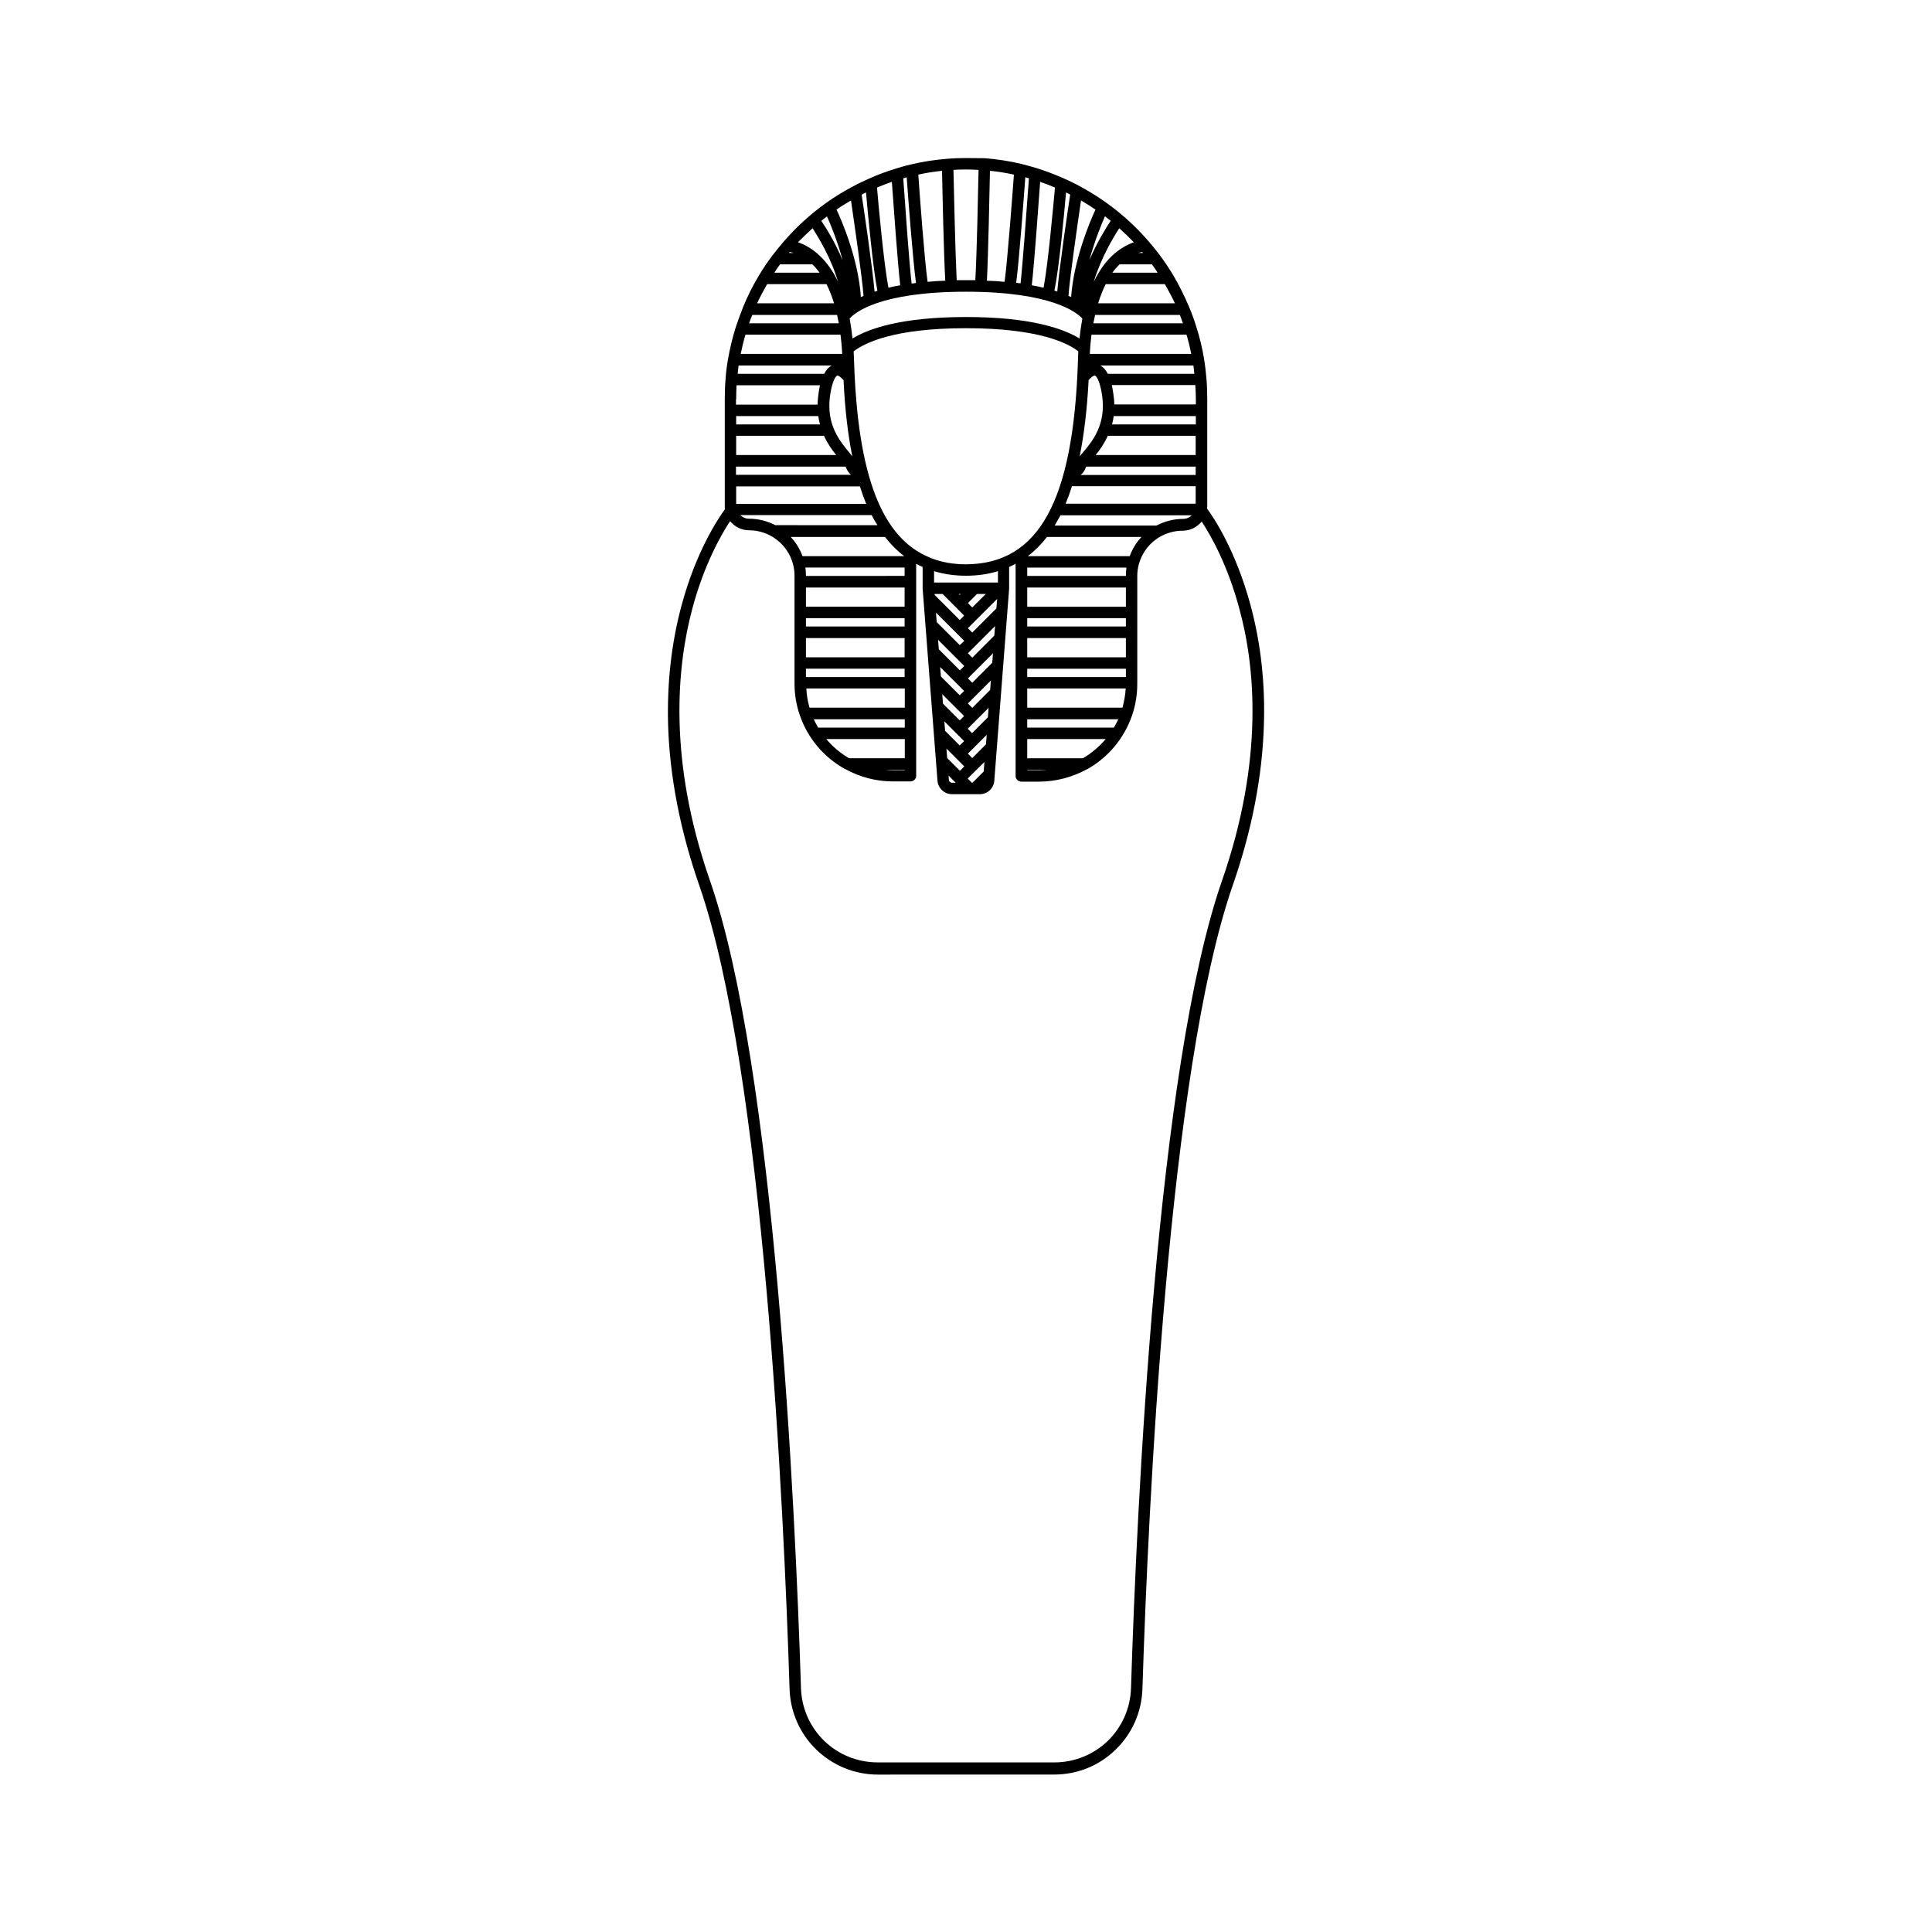 <?xml version="1.0" encoding="UTF-8"?>
<!-- Uploaded to: SVG Repo, www.svgrepo.com, Generator: SVG Repo Mixer Tools -->
<svg fill="#000000" width="800px" height="800px" version="1.1" viewBox="144 144 512 512" xmlns="http://www.w3.org/2000/svg">
 <path d="m475.42 304.43c-3.93-14.559-9.773-23.277-11.539-25.645 0-0.203 0.051-0.453 0.051-0.707v-28.266c0-1.812-0.051-3.578-0.203-5.391-0.152-1.762-0.352-3.578-0.656-5.391-0.453-2.82-1.16-5.644-2.016-8.363-0.555-1.812-1.211-3.629-1.965-5.391-1.211-2.871-2.621-5.691-4.18-8.363-1.109-1.812-2.316-3.629-3.629-5.391-0.855-1.16-1.812-2.316-2.769-3.426-5.238-6.098-11.438-11.035-18.488-14.812-1.359-0.754-2.769-1.41-4.231-2.066-2.316-1.008-4.684-1.914-7.106-2.672-1.309-0.402-2.672-0.754-4.031-1.109-3.176-0.754-6.398-1.258-9.672-1.512-1.66 0.008-3.324-0.043-4.984-0.043-1.664 0-3.324 0.051-4.988 0.203-3.273 0.25-6.5 0.754-9.672 1.512-1.359 0.301-2.719 0.707-4.031 1.109-2.418 0.754-4.785 1.613-7.106 2.672-1.41 0.656-2.871 1.309-4.231 2.066-7.055 3.727-13.25 8.715-18.488 14.812-0.957 1.109-1.863 2.266-2.769 3.426-1.309 1.715-2.519 3.527-3.629 5.391-1.613 2.672-3.023 5.492-4.18 8.363-0.707 1.762-1.359 3.578-1.965 5.391-0.855 2.719-1.512 5.543-2.016 8.363-0.301 1.762-0.555 3.578-0.656 5.391-0.152 1.762-0.203 3.578-0.203 5.391v28.266c0 0.25 0 0.453 0.051 0.707-1.762 2.418-7.656 11.133-11.539 25.645-2.672 9.926-3.828 20.504-3.527 31.438 0.402 13.652 3.176 27.961 8.211 42.473 17.129 49.172 22.469 165.4 23.98 213.11 0.203 6.098 2.719 11.84 7.106 16.07 4.383 4.231 10.176 6.602 16.273 6.602l23.379-0.012h23.375c6.098 0 11.891-2.316 16.273-6.602 4.383-4.231 6.902-9.977 7.106-16.07 1.512-47.711 6.852-163.94 23.98-213.11 5.039-14.508 7.809-28.816 8.211-42.473 0.352-11.082-0.855-21.66-3.527-31.586zm-14.508-54.613v1.359h-21.613c0-0.906-0.102-1.812-0.25-2.82-0.102-0.707-0.25-1.512-0.402-2.316h22.117c0.098 1.309 0.148 2.519 0.148 3.777zm-59.25 95.07-1.16-1.16 2.266-2.266s0-0.051 0.051-0.051l2.672-2.672-0.203 2.519zm3.227 1.059-0.203 2.519-2.973 2.973h-0.152l-1.109-1.109 2.266-2.266zm0.301-11.238-3.578 3.578-1.16-1.16 2.266-2.266s0-0.051 0.051-0.051l3.223-3.223-0.203 2.519zm-3.527-3.121-1.16-1.16 6.094-6.094-0.203 2.519zm3.527-10.18-3.527 3.527-1.16-1.16 6.648-6.648-0.203 2.519zm-3.527-3.121-1.16-1.16 7.203-7.203-0.203 2.519zm0-6.652-1.16-1.16 7.758-7.758-0.203 2.519zm-1.156-7.809 2.418-2.418h2.316l-3.578 3.578zm-8.969-5.441v-3.023c2.621 0.805 5.441 1.211 8.465 1.211s5.844-0.402 8.465-1.211v3.023zm3.477 46.504-0.203-2.519 2.418 2.418s0 0.051 0.051 0.051l2.266 2.266-1.16 1.16zm2.266 6.547h-1.008c-0.402 0-0.805-0.352-0.805-0.754l-0.102-1.16 1.812 1.812c0.051 0.055 0.051 0.102 0.102 0.102zm1.059-9.875-3.879-3.879-0.203-2.519 2.922 2.922s0 0.051 0.051 0.051l2.266 2.266zm0-6.648-4.434-4.434-0.203-2.519 5.793 5.793zm1.16-7.809-1.16 1.16-4.984-4.984-0.203-2.519zm-6.703-11.035-0.203-2.519 6.953 6.953-1.16 1.16zm5.543-1.105-6.098-6.098-0.203-2.519 7.504 7.504zm1.16-7.812-1.16 1.16-6.648-6.648v-0.25h2.117l3.477 3.477zm-1.41-5.742h0.504l-0.25 0.25zm1.914-7.859c-3.426 0-6.5-0.555-9.32-1.664-0.051-0.051-0.152-0.051-0.203-0.102-12.848-5.141-19.195-21.816-20.152-52.246-0.051-0.805-0.051-1.613-0.102-2.418 2.769-2.168 10.48-6.144 29.773-6.144 19.297 0 27.055 3.981 29.773 6.144-0.051 0.805-0.102 1.613-0.102 2.418-1.203 37.234-10.375 53.91-29.668 54.012zm-30.984 51.391c-2.316-1.359-4.383-3.074-6.047-5.09h20.809v5.09zm14.762 3.07v0.102h-3.176c-0.656 0-1.258-0.051-1.914-0.102zm-22.977-11.184c-0.402-0.707-0.805-1.461-1.16-2.215h24.133v2.215zm-2.266-5.289c-0.504-1.664-0.754-3.375-0.855-5.09h26.098v5.09zm-0.957-8.113v-2.215h26.148v2.215zm0-5.238v-5.09h26.148v5.09zm0-8.16v-2.219h26.148v2.215zm0-5.242v-5.09h26.148v5.09zm0-8.16v-0.102c0-0.707-0.051-1.41-0.152-2.117h26.301v2.215zm20.957-10.328c1.512 1.965 3.223 3.68 5.09 5.09h-26.953c-0.707-1.914-1.762-3.629-3.125-5.09zm-28.969-3.074c-2.117-1.109-4.535-1.762-7.055-1.762-0.906 0-1.715-0.352-2.316-0.957h34.812c0.453 0.957 0.957 1.812 1.512 2.672l-26.953-0.004zm66.656 64.789h5.09c-0.656 0.051-1.258 0.102-1.914 0.102h-3.176zm0-3.07v-5.09h20.809c-1.715 2.016-3.727 3.727-6.047 5.09zm0-8.113v-2.215h24.133c-0.352 0.754-0.754 1.512-1.16 2.215zm0-5.289v-5.09h26.098c-0.102 1.715-0.402 3.426-0.855 5.09zm0-8.113v-2.215h26.148v2.215zm0-5.238v-5.09h26.148v5.09zm0-8.16v-2.219h26.148v2.215zm0-5.242v-5.09h26.148v5.09zm0-8.16v-2.215h26.301c-0.102 0.707-0.152 1.41-0.152 2.117v0.102zm0.148-5.238c1.863-1.41 3.578-3.125 5.09-5.09h25.039c-1.359 1.461-2.418 3.176-3.125 5.09zm7.156-8.164c0.504-0.855 1.008-1.762 1.512-2.672h34.812c-0.605 0.555-1.41 0.957-2.316 0.957-2.519 0-4.938 0.656-7.055 1.762l-26.953 0.004zm2.871-5.742c0.605-1.461 1.16-2.973 1.664-4.637h32.797v4.637zm4.031-7.66c0.656-0.504 1.008-1.211 1.059-1.359 0.051-0.102 0.051-0.152 0.102-0.25 0.051-0.152 0.152-0.352 0.301-0.555h28.969v2.215h-30.43zm-0.305-4.887c1.16-5.793 1.965-12.445 2.367-20.203 0.555-0.707 1.359-1.258 1.664-1.211 0.301 0.051 1.309 1.16 1.914 5.289 1.109 7.758-2.621 12.191-5.141 15.164-0.301 0.359-0.551 0.66-0.805 0.961zm4.234-0.352c1.109-1.359 2.266-3.023 3.223-5.09h23.277v5.09zm4.332-8.109c0.203-0.707 0.352-1.461 0.453-2.215h21.766v2.215zm21.816-13.402h-22.922c-0.504-0.957-1.16-1.762-2.016-2.215h24.688c0.098 0.703 0.199 1.457 0.25 2.215zm-0.809-5.289h-26.902c0.102-1.812 0.25-3.527 0.453-5.09h25.191c0.504 1.664 0.906 3.375 1.258 5.09zm-2.215-8.113h-23.73c0.152-0.754 0.301-1.512 0.453-2.215h22.469c0.254 0.703 0.555 1.461 0.809 2.215zm-4.789-10.379c0.957 1.664 1.863 3.375 2.672 5.09h-20.355c0.605-1.965 1.309-3.68 2.016-5.09zm-3.426-5.238c0.504 0.707 1.059 1.461 1.512 2.215h-11.992c0.555-0.805 1.16-1.461 1.715-2.016 0.051-0.051 0.152-0.152 0.203-0.203zm-2.566-3.273c0.051 0.102 0.152 0.152 0.203 0.25h-1.258c0.449-0.152 0.801-0.203 1.055-0.25zm-2.219-2.57c-1.613 0.555-3.727 1.613-5.894 3.68-1.863 1.812-3.426 4.082-4.734 6.801 1.863-6.297 5.289-11.941 6.75-14.207 1.359 1.207 2.621 2.414 3.879 3.727zm-6.144-5.695c-1.109 1.664-3.578 5.594-5.644 10.43 1.41-5.188 3.223-9.574 4.133-11.637 0.504 0.402 1.008 0.805 1.512 1.207zm-7.859-5.391c1.309 0.754 2.57 1.562 3.828 2.418-1.359 2.922-5.742 13.148-6.449 23.176-0.203-0.102-0.453-0.203-0.707-0.301 0.355-4.988 2.519-19.75 3.328-25.293zm-3.981-2.113c0.402 0.203 0.754 0.352 1.109 0.555-0.656 4.231-2.871 19.348-3.426 25.695-0.25-0.102-0.504-0.152-0.754-0.25 1.254-6.051 2.617-20.512 3.07-26zm-6.852-2.824c1.309 0.453 2.672 0.957 3.93 1.512-0.402 4.332-1.812 20.254-3.023 26.551-0.957-0.25-2.016-0.453-3.125-0.656 0.656-5.641 1.812-21.762 2.219-27.406zm-3.93-1.207c0.301 0.102 0.656 0.203 0.957 0.25-0.605 8.566-1.664 22.871-2.215 27.859-0.402-0.051-0.754-0.102-1.16-0.152 0.805-6.191 2.012-22.465 2.418-27.957zm-9.371-1.715c2.117 0.203 4.281 0.555 6.348 1.008-0.352 4.887-1.664 22.32-2.469 28.414-1.461-0.152-3.023-0.25-4.684-0.301 0.352-6.953 0.703-23.781 0.805-29.121zm-6.348-0.352c1.109 0 2.215 0.051 3.324 0.102-0.102 5.141-0.453 22.418-0.855 29.223h-2.469-2.469c-0.352-6.852-0.754-24.133-0.855-29.223 1.105-0.051 2.215-0.102 3.324-0.102zm0 32.395c22.723 0 29.422 5.543 30.832 7.106-0.301 1.664-0.555 3.426-0.754 5.289-4.281-2.621-12.949-5.691-30.078-5.691s-25.797 3.074-30.078 5.691c-0.203-1.863-0.453-3.629-0.754-5.289 1.359-1.562 7.957-7.106 30.832-7.106zm-30.129 43.629c-0.25-0.301-0.504-0.605-0.754-0.957-2.469-2.973-6.246-7.406-5.141-15.164 0.605-4.133 1.562-5.188 1.914-5.289 0.301-0.051 1.059 0.504 1.664 1.211 0.352 7.758 1.156 14.406 2.316 20.199zm23.781-75.672c0.102 5.34 0.453 22.168 0.855 29.121-1.664 0.051-3.223 0.152-4.684 0.301-0.855-6.098-2.117-23.477-2.469-28.414 2.012-0.453 4.18-0.805 6.297-1.008zm-9.371 1.715c0.402 5.492 1.613 21.766 2.469 28.012-0.402 0.051-0.805 0.102-1.16 0.152-0.605-4.988-1.613-19.348-2.215-27.859 0.301-0.156 0.602-0.203 0.906-0.305zm-3.93 1.207c0.402 5.644 1.562 21.816 2.215 27.406-1.109 0.203-2.168 0.402-3.125 0.656-1.211-6.297-2.672-22.219-3.023-26.551 1.312-0.555 2.621-1.059 3.934-1.512zm-6.852 2.824c0.504 5.543 1.812 20 3.023 26.047-0.25 0.102-0.504 0.152-0.754 0.25-0.555-6.398-2.769-21.512-3.426-25.695 0.398-0.25 0.75-0.453 1.156-0.602zm-3.981 2.113c0.805 5.594 2.973 20.305 3.324 25.293-0.25 0.102-0.453 0.203-0.707 0.301-0.656-10.078-5.09-20.305-6.449-23.176 1.211-0.855 2.519-1.66 3.832-2.418zm-6.348 4.234c0.906 2.066 2.769 6.449 4.133 11.637-2.016-4.887-4.535-8.816-5.644-10.48 0.504-0.402 1.008-0.805 1.512-1.156zm-3.832 3.121c1.461 2.266 4.938 7.91 6.75 14.207-1.258-2.719-2.871-4.988-4.734-6.801-2.117-2.066-4.231-3.125-5.894-3.68 1.312-1.309 2.57-2.516 3.879-3.727zm-6.043 6.301c0.25 0.051 0.605 0.102 1.008 0.25h-1.211c0.051-0.102 0.102-0.203 0.203-0.25zm-2.57 3.273h8.566c0.656 0.605 1.258 1.359 1.914 2.215h-11.992c0.453-0.754 0.957-1.512 1.512-2.215zm-3.426 5.238h15.719c0.754 1.461 1.41 3.125 2.016 5.09h-20.402c0.805-1.715 1.711-3.426 2.668-5.09zm-3.93 8.164h22.469c0.152 0.707 0.301 1.461 0.453 2.215h-23.781c0.254-0.754 0.555-1.512 0.859-2.215zm-1.816 5.238h25.191c0.203 1.562 0.352 3.273 0.453 5.09h-26.902c0.352-1.715 0.758-3.426 1.258-5.09zm-1.812 8.16h24.688c-0.855 0.453-1.512 1.211-2.016 2.215h-22.922c0.051-0.754 0.148-1.508 0.25-2.215zm-0.652 8.969c0-1.258 0.051-2.469 0.102-3.727h22.117c-0.203 0.805-0.301 1.562-0.402 2.316-0.152 0.957-0.203 1.914-0.25 2.82h-21.613l-0.004-1.41zm0 4.434h21.766c0.102 0.754 0.25 1.512 0.453 2.215h-22.219zm0 5.238h23.277c0.957 2.066 2.117 3.727 3.223 5.09h-26.5zm0 8.164h28.969c0.152 0.25 0.25 0.453 0.301 0.555 0 0.102 0.051 0.203 0.102 0.25 0.102 0.203 0.453 0.855 1.059 1.359h-30.48v-2.164zm0 5.238h32.797c0.504 1.613 1.059 3.176 1.664 4.637h-34.461zm128.77 104.44c-17.281 49.574-22.621 166.21-24.133 214.02-0.352 11.035-9.27 19.699-20.355 19.699l-23.375-0.004h-23.375c-11.082 0-20-8.664-20.355-19.699-1.512-47.812-6.902-164.45-24.133-214.02-11.184-32.094-8.715-56.828-4.684-71.945 3.125-11.789 7.707-19.75 10.027-23.277 1.211 1.461 3.023 2.418 5.039 2.418 5.391 0 10.125 3.629 11.586 8.766 0.301 1.059 0.453 2.168 0.453 3.223v28.566c0 2.922 0.453 5.742 1.41 8.465 2.066 6.047 6.297 11.082 11.891 14.207h0.051c3.879 2.168 8.262 3.324 12.695 3.324h4.684c0.855 0 1.512-0.707 1.512-1.512l-0.004-56.168c0.555 0.301 1.109 0.605 1.715 0.855v5.644 0.051 0.051l3.93 50.883c0.152 2.016 1.863 3.578 3.828 3.578h7.406c2.016 0 3.68-1.562 3.828-3.578l3.93-50.883v-0.051-0.051-5.644c0.555-0.25 1.16-0.555 1.715-0.855v56.227c0 0.855 0.707 1.512 1.512 1.512h4.684c4.434 0 8.816-1.16 12.695-3.273h0.051c5.594-3.125 9.824-8.211 11.891-14.207 0.957-2.719 1.41-5.594 1.41-8.465v-28.566c0-1.109 0.152-2.215 0.453-3.223 1.461-5.188 6.195-8.766 11.586-8.766 2.016 0 3.828-0.957 5.039-2.418 2.316 3.527 6.852 11.387 9.977 23.125 4.133 15.012 6.602 39.848-4.582 71.992z"/>
</svg>